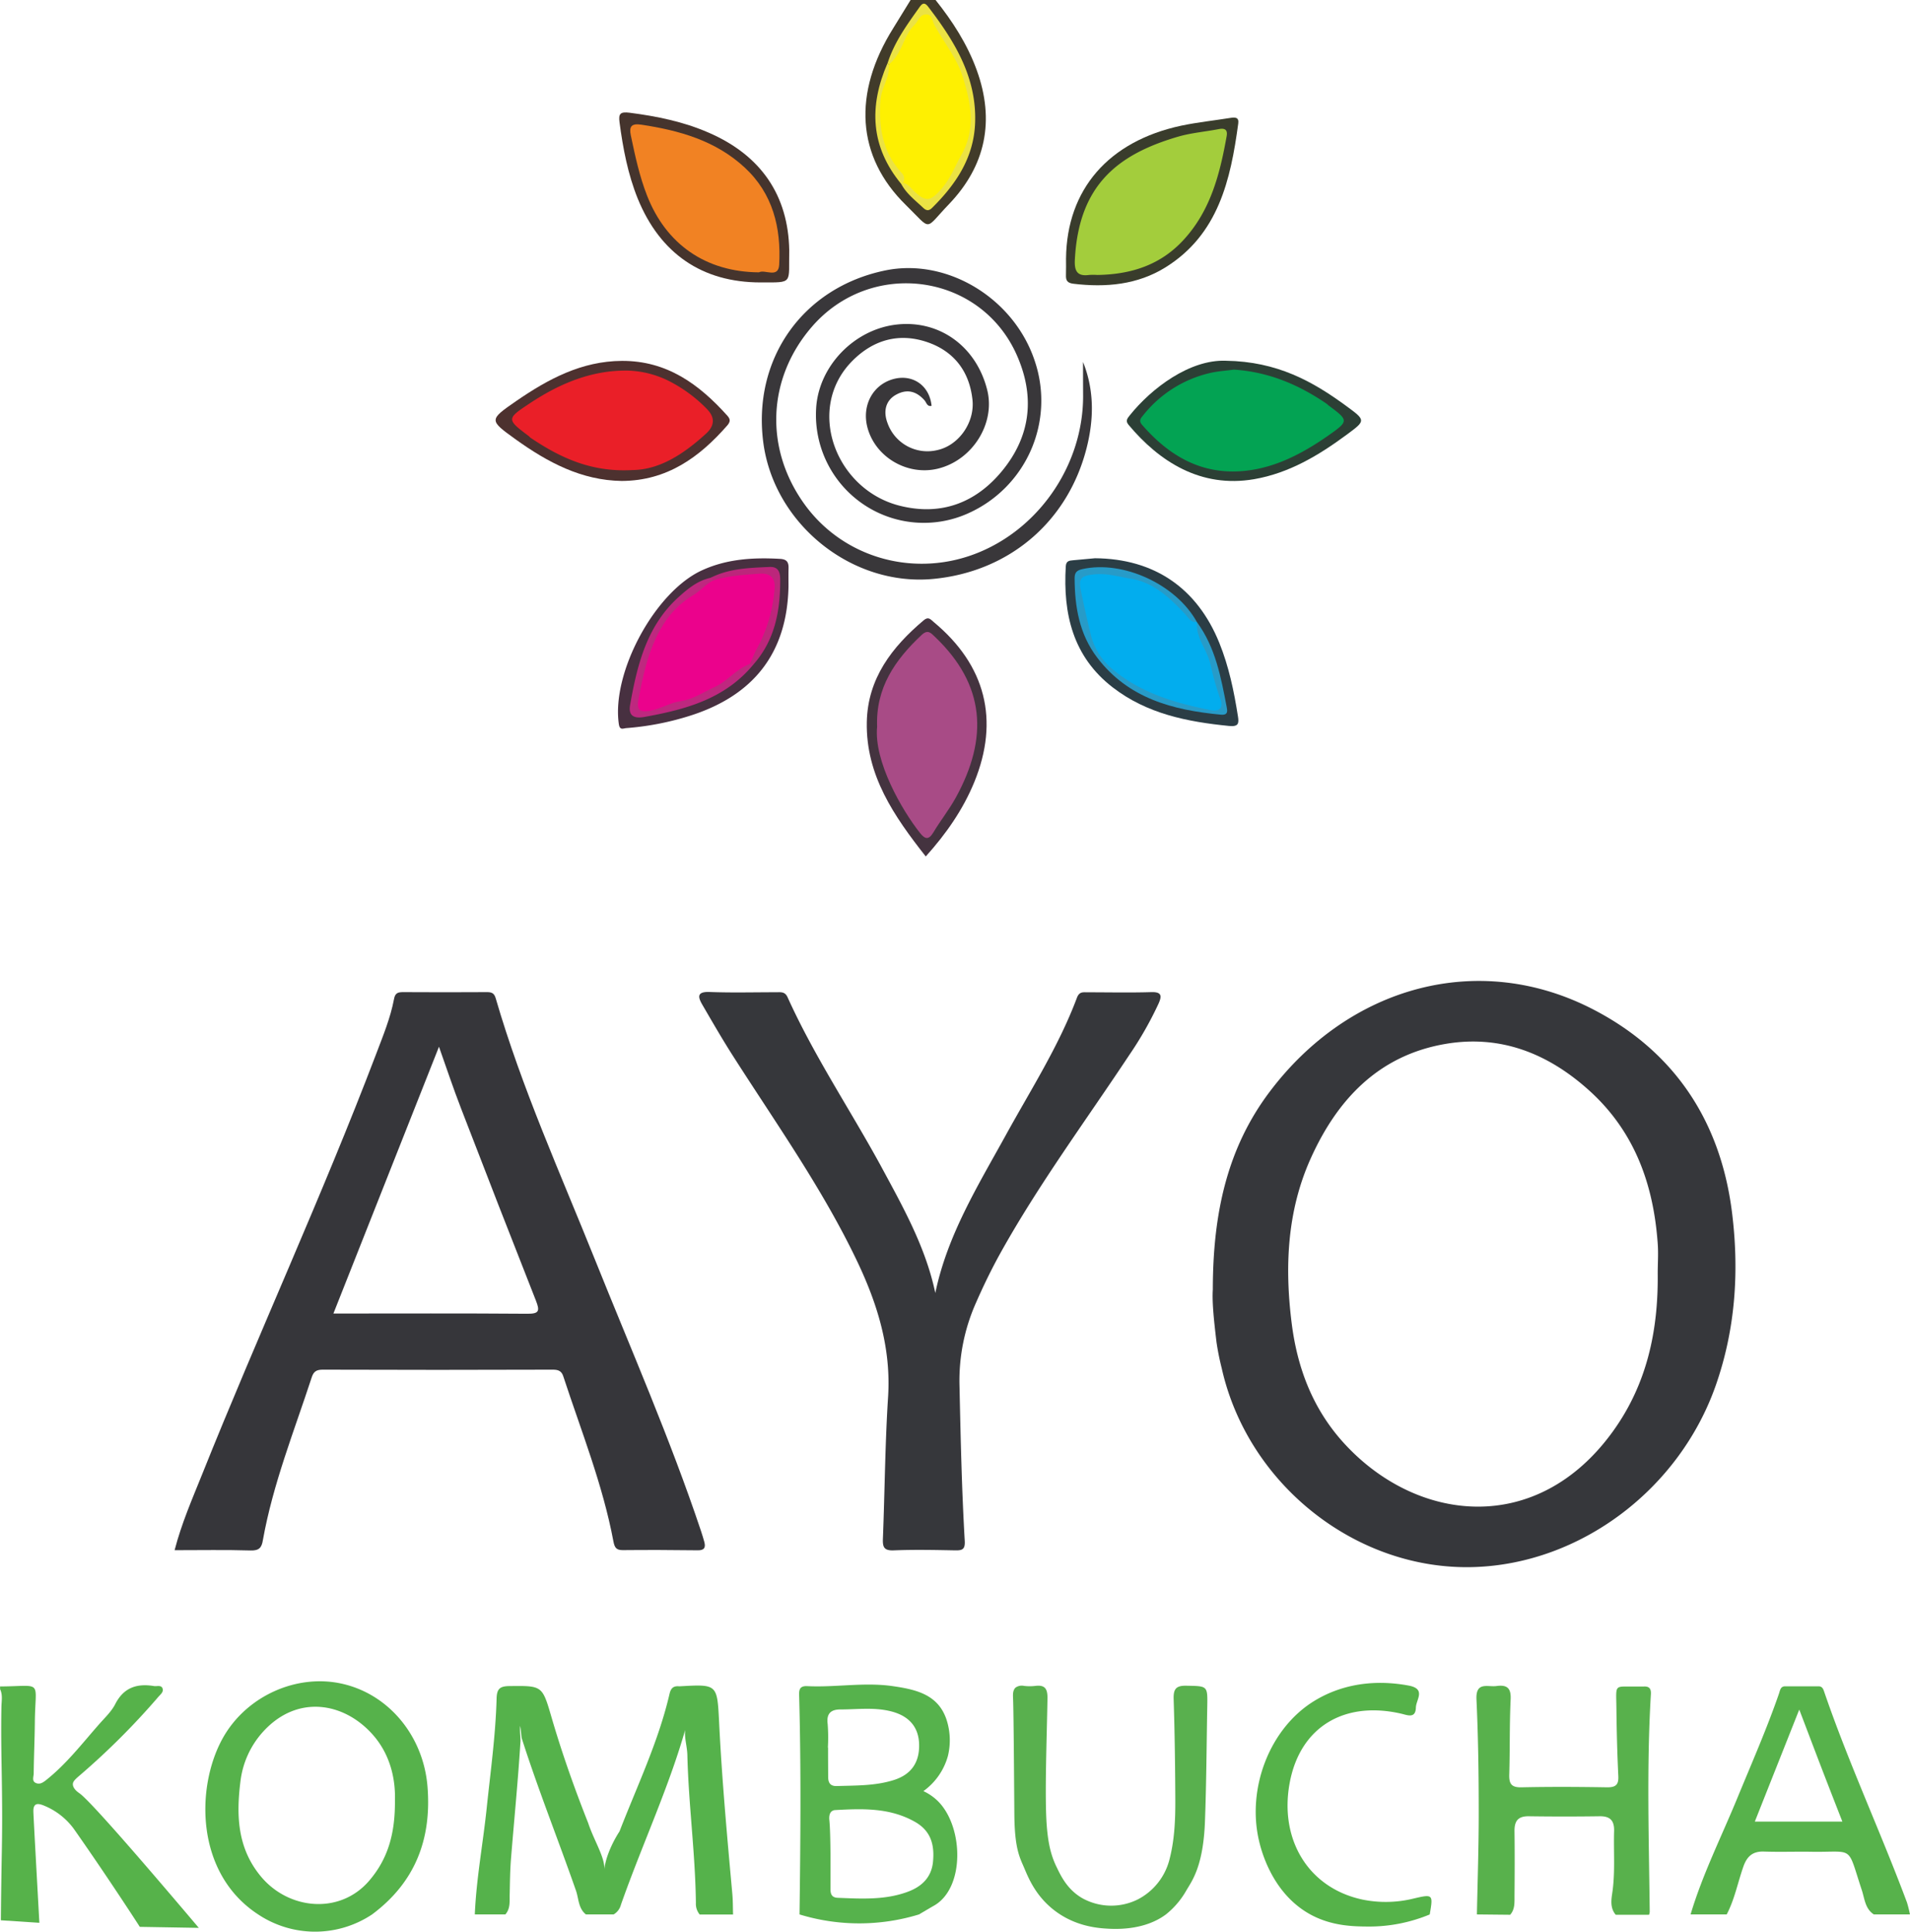 <svg xmlns="http://www.w3.org/2000/svg" id="Camada_1" data-name="Camada 1" viewBox="0 0 687.51 695.08"><defs><style>.cls-1{fill:#55b24b;}.cls-2{fill:#58b14c;}.cls-3{fill:#59b04e;}.cls-4{fill:#55b249;}.cls-5{fill:#56b24a;}.cls-6{fill:#413b2a;}.cls-7{fill:#36373b;}.cls-8{fill:#39373a;}.cls-9{fill:#393c2c;}.cls-10{fill:#4d312f;}.cls-11{fill:#44333f;}.cls-12{fill:#45342d;}.cls-13{fill:#2c3f35;}.cls-14{fill:#2b3d45;}.cls-15{fill:#473040;}.cls-16{fill:#56b24c;}.cls-17{fill:#56b24b;}.cls-18{fill:#57b24b;}.cls-19{fill:#ebe244;}.cls-20{fill:#36363a;}.cls-21{fill:#a3cd3c;}.cls-22{fill:#ea1f28;}.cls-23{fill:#a84b86;}.cls-24{fill:#f18223;}.cls-25{fill:#03a353;}.cls-26{fill:#279bc8;}.cls-27{fill:#be287f;}.cls-28{fill:#bc267b;}.cls-29{fill:#fef001;}.cls-30{fill:#02adee;}.cls-31{fill:#eb028c;}</style></defs><path class="cls-1" d="M223,659c6.34-16.36,14-32.25,18-49.48.47-2,1.35-2.88,3.33-2.73a4.13,4.13,0,0,0,.5,0c13.31-.75,13.32-.75,14,12.59,1,20.73,2.9,41.4,4.77,62.08.23,2.47.19,5,.27,7.47h-12a6,6,0,0,1-1.38-4.16c-.21-17.78-2.64-35.43-3.07-53.19-.09-3.92-1.74-7.86-.2-11.19-6,21.9-16,43.08-23.71,65a5.68,5.68,0,0,1-2.62,3.49h-10c-2.75-2.2-2.56-5.68-3.57-8.57-6.4-18.33-13.63-36.36-19.53-54.85-.24-1.4-.21-2.85-.59-4.41-.12,1.89.11,3.61.16,5.34-.87,14.2-2.29,28.35-3.43,42.51-.36,4.47-.37,8.92-.48,13.38,0,2.3.16,4.67-1.54,6.6h-11c.54-12.78,2.92-25.36,4.25-38,1.38-13.21,3.23-26.39,3.59-39.67.09-3.54,1.21-4.45,4.6-4.49,11.9-.13,11.82-.23,15.18,11.26,3.76,12.88,8.24,25.53,13.18,38,2.14,6.46,6.12,12.41,5.84,16.92C217.71,669.59,219.72,664.06,223,659Z"></path><path class="cls-2" d="M531.62,688.89c.24-12.31.67-24.62.65-36.93,0-13.48-.18-27-.81-40.43-.3-6.55,4-4.4,7.21-4.83,3.73-.5,5.29.64,5.09,4.8-.43,9-.23,18-.5,27-.1,3.31.71,4.73,4.38,4.65,10.31-.23,20.63-.17,30.94,0,3,0,4.09-.94,3.94-4-.39-8.14-.6-16.29-.69-24.45-.1-9.17-1-7.65,7.44-7.83.83,0,1.66,0,2.49,0,2-.08,2.59.91,2.48,2.78-1.57,26.11-.7,52.24-.42,78.36a4.3,4.3,0,0,1-.24,1h-12c-1.93-2.29-1.67-5-1.27-7.62,1.14-7.45.47-14.94.69-22.41.12-3.71-1.27-5.48-5.2-5.42q-12.7.18-25.42,0c-3.92-.07-5.27,1.64-5.23,5.37.1,7.82.07,15.63,0,23.45,0,2.31.15,4.7-1.56,6.63Z"></path><path class="cls-3" d="M389.64,683.08a21.48,21.48,0,0,0,20,.36,22.34,22.34,0,0,0,11.14-13.67c2-7.27,2.31-14.78,2.28-22.27-.06-12-.21-24-.6-36-.11-3.61.71-5,4.61-4.91,7.6.16,7.62-.07,7.49,7.43-.25,13.81-.31,27.63-.83,41.43-.6,15.89-4.5,21.12-6.67,24.75a29.86,29.86,0,0,1-7.32,8.64c-7.35,5.52-16.89,5.39-20.72,5.19-3.66-.19-12.08-.74-19.8-6.84-6.21-4.9-8.82-10.89-10.44-14.76s-3.56-6.83-3.66-19.54c-.17-22.65-.3-39.06-.49-42.35,0-.56-.13-2.33.93-3.28a3.87,3.87,0,0,1,3.08-.6,17.66,17.66,0,0,0,4,0c3.54-.45,4.45,1.07,4.4,4.5-.22,14-1.07,35.42-.25,45.85.51,6.52,1.56,10.9,3.71,15.17C382.05,675.43,384.4,680.08,389.64,683.08Z"></path><path class="cls-4" d="M471.66,688.89c-14.18-7.77-17.9-24-18.53-26.75-4.29-18.73,3.89-40.17,19.82-50,9.07-5.61,20.69-8.09,34.07-5.61,6.42,1.2,2.69,5.05,2.63,7.92-.1,4-3,2.74-5.06,2.25-20.49-4.82-36.54,4.54-40.34,24.72-3.86,20.48,6.68,38,26.26,42.14a41.91,41.91,0,0,0,18.33-.39c7-1.65,7.05-1.51,5.79,5.73a56.86,56.86,0,0,1-22.05,4.35C487.43,693.21,479.48,693.17,471.66,688.89Z"></path><path class="cls-5" d="M28.64,645.32c-.44-.31-2.5-1.66-2.41-3.39.05-1,1.06-1.87,2.61-3.19a265.4,265.4,0,0,0,28.21-28.2c.74-.85,1.93-1.72,1.45-3s-2-.67-3.07-.83c-6.08-1-10.88.49-13.93,6.46-1.33,2.61-3.6,4.78-5.58,7-6.19,7-11.85,14.42-19.2,20.28-1.09.86-2.18,1.7-3.59,1.23-1.79-.59-1.05-2.25-1-3.42.06-6.16.35-12.32.41-18.48.14-15.66,3.2-13-12.51-12.93v1c1,2.05.52,4.25.48,6.37-.33,17.86.59,29.37.13,52.78-.1,5.44-.24,13.73-.33,24l13.86.9c-1.13-20.51-2-36.08-2.15-39.82,0-.53-.12-2,.75-2.65.61-.42,1.57-.29,2.87.22a25,25,0,0,1,10.92,8.43C38.07,674.44,49,691.28,50.32,693.36l21.24.36C44.07,661.26,31.63,647.46,28.64,645.32Z"></path><path class="cls-6" d="M336.76,0c6.14,7.7,11.43,15.9,14.82,25.23,6.6,18.18,3.23,34.46-10.05,48.3-9,9.35-5.86,9.64-15.45.26-17.84-17.45-19.22-40.24-4.54-63.67,2.1-3.36,4.15-6.75,6.23-10.12Z"></path><path class="cls-7" d="M336.67,465.28C341,444.42,352,426.69,362,408.55c8.95-16.29,19.07-32,25.63-49.48.86-2.3,2.17-2,3.78-2,7.66,0,15.32.17,23-.06,3.73-.11,3.86,1.33,2.63,4.09a127.83,127.83,0,0,1-10.59,18.59c-15.6,23.54-32.44,46.28-46.23,71-3.3,5.93-6.28,12.07-9,18.3a68.87,68.87,0,0,0-5.85,29.51c.41,18.64.8,37.28,1.89,55.9.19,3.19-.88,3.53-3.52,3.48-7.32-.14-14.65-.29-22,0-3.63.16-4.06-1.26-3.93-4.31.67-17,.77-34,1.86-50.91,1.11-17.39-3.72-33.16-11-48.52-12.47-26.22-29.27-49.81-44.82-74.16-3.84-6-7.41-12.2-11-18.37-1.64-2.8-2.1-4.83,2.58-4.65,8,.3,16,.09,24,.09,1.62,0,3.12-.29,4.06,1.8,9.53,21.1,22.45,40.32,33.51,60.57C324.9,434.07,333.16,448.61,336.67,465.28Z"></path><path class="cls-8" d="M389.84,130.25c4.1,10.22,3.9,20.57,1.33,30.8-6.71,26.67-27.93,44.68-55.25,47.27-29.21,2.78-57.21-19.63-61.15-48.95-4-30.17,14.14-55.91,43.86-62.05,22.37-4.62,46.54,10.09,53.92,32.83a44.41,44.41,0,0,1-23.95,54.52,38.84,38.84,0,0,1-54.84-37.48c.74-15.32,13.71-28.82,29.25-30.43,15.32-1.6,28.45,8,32.34,23.57,3,12-5.25,25.22-17.68,28.29-10.91,2.7-22.51-4-25.41-14.7-2.23-8.24,2.2-16,10.06-17.7,6.7-1.41,12.32,2.84,13,9.82-1.62.36-1.81-1.15-2.51-1.95-2.88-3.29-6.27-4.24-10.19-2.1-3.74,2-4.83,5.89-3.12,10.34a15.24,15.24,0,0,0,18.07,9.59c7.57-1.75,13.36-9.9,12.47-18.11-1.08-10-6.47-17.19-15.83-20.54-10.3-3.69-19.75-1.14-27.44,6.63-16.9,17.08-6.14,46,16.77,52,14.93,3.87,27.67-.78,37.33-12.64,10.3-12.64,11.66-26.85,5.08-41.6-13.16-29.45-52.47-34.72-73.77-10-16.05,18.61-17.05,43.86-2.52,63.89,14.25,19.64,40.38,26.68,63.21,17,21.95-9.28,36.92-31.88,37-55.81C389.85,138.57,389.84,134.41,389.84,130.25Z"></path><path class="cls-9" d="M383.72,93C384,68.16,399,50.82,425.2,45.22,431,44,437,43.37,442.89,42.43c1.71-.28,3.13-.25,2.82,2-2.73,20.3-7.16,39.93-26.18,51.77-10.06,6.27-21.48,7.31-33.17,5.9-2.28-.28-2.73-1.26-2.66-3.18S383.72,95,383.72,93Z"></path><path class="cls-10" d="M223.8,173.07c-14.49-.21-26.64-6.7-38.12-14.92-9.71-7-9.76-7,.22-13.9,11.46-7.87,23.45-14.31,37.95-14.39,16.21-.08,27.79,8.39,38,19.77,1.15,1.28,1,2.17,0,3.39C251.74,164.6,240.05,173,223.8,173.07Z"></path><path class="cls-11" d="M333.23,308.19c-11.4-14.47-21.6-29.21-21.22-48.37.31-15.67,9.05-27,20.49-36.63,1.73-1.46,2.5-.26,3.66.7,18.59,15.45,23.68,35.19,14.55,57.52C346.65,291.32,340.59,300,333.23,308.19Z"></path><path class="cls-12" d="M284.09,90c-.27,12.32,1.66,11.61-10.3,11.63-21.13,0-36.18-10.44-44.23-30.15C226,62.67,224.25,53.43,223,44c-.42-3.13.3-3.85,3.67-3.43C236.43,41.83,246,43.78,255,47.7,274.07,55.92,283.72,70.45,284.09,90Z"></path><path class="cls-13" d="M441.23,129.81c18.5.26,31.27,7.42,43.35,16.27,7.11,5.21,7.09,5.23.15,10.35-10.09,7.44-20.69,13.81-33.3,16-19.26,3.31-34.16-6.37-45.2-19.56-1.21-1.43-.45-2.31.42-3.4C414.5,139.68,428.26,129.31,441.23,129.81Z"></path><path class="cls-14" d="M394.14,200.88c21.31.16,36.74,10.68,44.75,30.44,3.45,8.52,5.29,17.42,6.71,26.44.41,2.58.19,3.8-3.18,3.47-15.05-1.49-29.61-4.38-41.91-13.89-14.32-11.06-17.9-26.44-16.88-43.55.12-1.93,1.21-2.06,2.57-2.18Z"></path><path class="cls-15" d="M283.82,211q-.69,35.76-35.93,46.7A100.58,100.58,0,0,1,225.45,262c-1.15.09-2.36.9-2.7-1.46-2.69-18.58,13.1-47.84,30.2-55.44,8.88-4,18.26-4.54,27.82-4,2.52.14,3.13,1.27,3.07,3.43S283.82,208.85,283.82,211Z"></path><path class="cls-16" d="M337.62,648.14a18.41,18.41,0,0,0-5.24-3.62,23.13,23.13,0,0,0,8.82-12.64,23.93,23.93,0,0,0-.47-13c-3-9.15-11-10.93-19.37-12.14-10.29-1.49-20.54.51-30.8,0-3.15-.16-2.94,1.85-2.89,3.91.7,26.07.46,52.16.12,78.24a73.44,73.44,0,0,0,43,0c1.71-1,3.38-2,5.11-3C347.4,679.74,346.94,657.41,337.62,648.14Zm-39.56-19.31H298a64.49,64.49,0,0,0-.08-8.46c-.49-3.74,1.13-5.23,4.56-5.24,6.28,0,12.61-.91,18.81.83s9.42,5.77,9.55,11.76c.15,6.44-2.82,10.77-8.93,12.75-6.72,2.18-13.72,2-20.66,2.22-2.45.09-3.17-1.24-3.15-3.4C298.08,635.8,298.06,632.32,298.06,628.83ZM335.83,670c-.58,5.78-4.32,9-9.14,10.76-8.11,3-16.65,2.48-25.13,2.15-2.27-.09-2.65-1.47-2.63-3.34,0-4.15,0-8.31,0-12.47-.05-5.42-.15-9.48-.39-12-.07-.65-.23-2.35.75-3.24a2.2,2.2,0,0,1,1.46-.53c9.81-.54,19.58-.87,28.59,4.24C335.09,658.82,336.44,663.85,335.83,670Z"></path><path class="cls-17" d="M153.87,642.79c-1.48-17.93-13.7-33-30.54-36.87-16.48-3.8-34.75,4.36-43.21,19.66-9.68,17.52-9.87,48.53,12.81,63.31a37,37,0,0,0,41,0C149.41,677.36,155.43,661.83,153.87,642.79ZM142.16,648c.07,11.77-2.47,20.85-9.3,28.79C122.36,689,104,687.26,94,675.33c-8.59-10.23-9-22.14-7.43-34.46a32.26,32.26,0,0,1,7.9-17.48c12.66-14.21,30.3-10.76,40.59,1.86C140.76,632.3,142.39,640.73,142.16,648Z"></path><path class="cls-18" d="M686.42,684.58c-9.46-25.33-20.89-49.88-29.68-75.47-.4-1.16-.67-2.3-2.15-2.31-4,0-8,0-12,0-1.74,0-1.82,1.44-2.28,2.74-4.4,12.7-9.82,25-14.92,37.4-5.73,13.94-12.53,27.45-16.86,41.95h13c2.88-5.48,4-11.59,6.05-17.35,1.31-3.62,3.38-5.4,7.34-5.27,5.48.18,11,0,16.44.06,16.41.34,13.28-2.87,18.82,13.86,1,3.06,1.17,6.65,4.31,8.7h13A41.17,41.17,0,0,0,686.42,684.58Zm-54.77-29.09,16-40.32c2.84,7.44,5.29,13.93,7.78,20.41s5,12.91,7.74,19.91Z"></path><path class="cls-19" d="M319.49,22.76c2.34-7.42,6.82-13.63,11.26-19.86.91-1.27,1.77-2.55,3.34-.49C343.54,14.75,351.53,27.66,351,44c-.4,12.66-6.86,22.27-15.5,30.81-1.43,1.42-2.4.73-3.35-.17-2.77-2.61-5.87-4.94-7.72-8.4a1.54,1.54,0,0,1,1.08-.84c2.27,0,3.5,1.71,5,3,2.31,1.93,4.42,2,6.5-.33,6.73-7.55,11.17-16.38,11.17-26.43,0-7.94-3-15.59-7.08-22.53-1.83-3.14-4.12-6-5.68-9.34-1.36-2.88-3-3.56-4.88-.45-2.05,3.38-5.1,6.12-6.12,10.18a5.4,5.4,0,0,1-3.71,3.76A1.3,1.3,0,0,1,319.49,22.76Z"></path><path class="cls-19" d="M324.46,66.27c-11.13-13.42-11.75-28-5-43.51l.47.37c1.94,2.75.63,5.49-.25,8.08-3.61,10.63-1.1,20.18,4.84,29.18,1.16,1.76,3.08,3.44.4,5.47C324.78,66,324.62,66.13,324.46,66.27Z"></path><path class="cls-7" d="M623.46,436.45c-4.06-32.88-20.66-58-49.85-73.15-41.35-21.47-88.09-8.4-116.7,29.71-15.19,20.22-20.33,43.67-20.35,71-.32,4.75.48,11.86,1.33,19a92.53,92.53,0,0,0,1.86,9.29c9.4,42,48.62,72.92,90.81,71.59,38.37-1.2,73.92-27.95,87.05-65.41C624.69,478.22,626.06,457.48,623.46,436.45ZM596.7,458.29c.22,20.51-3.85,39.82-16.2,56.88C553.19,552.89,510,548,483.8,519.35c-11.22-12.27-16.81-27-18.85-43.15-2.55-20.2-1.69-40.3,6.77-59.18,9.57-21.37,24.54-37.3,48.66-41.39,19.83-3.36,36.93,3.49,51.66,16.78,16.14,14.55,23,33.33,24.61,54.41C597,450.62,596.7,454.46,596.7,458.29Z"></path><path class="cls-20" d="M253.52,554.84c-.35-1.28-.74-2.56-1.16-3.82-11.11-33.25-25.19-65.34-38.23-97.83-12.49-31.1-26.31-61.7-35.71-94-.54-1.86-1.49-2.19-3.19-2.18q-15,.09-30,0c-1.82,0-3,.16-3.4,2.48-1.29,6.86-4,13.33-6.45,19.82C115.92,430.4,93,480,72.67,530.74c-3.51,8.75-7.31,17.4-9.82,27.08,9.44,0,18.4-.17,27.35.1,3.06.09,4-1,4.43-3.74C98.24,534,105.87,515,112.2,495.64c.64-2,1.61-2.78,3.89-2.78q41.44.15,82.9,0c1.9,0,3.12.42,3.75,2.34,6.45,19.69,14.22,39,18.06,59.44.41,2.18,1,3.18,3.36,3.16,9-.09,18-.05,27,.06C253.5,557.9,254.07,556.89,253.52,554.84Zm-63.74-82.1c-23.1-.18-46.2-.08-69.77-.08,12.8-32.32,25.34-64,38-96,2.69,7.59,5.15,15,8,22.34q13.31,34.57,26.89,69C194.37,471.74,194.08,472.78,189.78,472.74Z"></path><path class="cls-21" d="M395,98.94a22.77,22.77,0,0,0-3,0c-4.38.59-5.31-1.57-5.1-5.52,1.39-26.55,15.09-37.79,37.13-44.23,4.75-1.39,9.77-1.78,14.65-2.73,2.21-.44,3.27.23,2.86,2.52-2.41,13.49-5.71,26.58-15.32,37.13C417.84,95.38,407.11,98.76,395,98.94Z"></path><path class="cls-22" d="M227.54,169.15c-14.68.83-25.9-4.45-36.52-11.59-.27-.18-.47-.47-.73-.67-8-6-8-6.21.46-11.79C201.46,138,213,133.15,226,133.35a35.39,35.39,0,0,1,16.13,4.46,51.6,51.6,0,0,1,12.23,9.27c3,3,3,6-.19,8.94C246.19,163.3,237.49,169.08,227.54,169.15Z"></path><path class="cls-23" d="M315.72,261.5c-.53-14,6.45-24.05,16-33,2.25-2.11,3.34-.77,4.86.69,18.06,17.24,19.27,36.34,7.48,57.79-2.39,4.35-5.53,8.29-8.09,12.56-1.67,2.78-3,2.48-4.79.22C324.64,291.56,314.49,273.88,315.72,261.5Z"></path><path class="cls-24" d="M273.19,98C254,97.86,239.75,87.89,232.9,70.36c-2.74-7-4.29-14.3-5.83-21.61-.66-3.15.11-4.44,3.81-3.88,13.68,2.07,26.69,5.73,37.14,15.38,10.19,9.41,13.17,21.7,12.45,35C280.19,100.32,275.3,96.82,273.19,98Z"></path><path class="cls-25" d="M444.12,133c12.57.82,23.4,5.45,33.41,12.29.27.19.48.46.75.65,7.09,5.27,7.29,5.55.14,10.58-10.41,7.31-21.71,13.13-34.72,13.13-13.44,0-23.93-6.8-32.58-16.75-1.28-1.48-.57-2.3.29-3.36a43.15,43.15,0,0,1,24.67-15.44C438.82,133.53,441.64,133.35,444.12,133Z"></path><path class="cls-26" d="M430.83,223.84c6.68,9.1,8.67,19.86,10.72,30.57.25,1.31.6,3-2.07,2.76-17.27-1.63-33.33-5.81-44.54-20.53-6.45-8.47-8.09-18.3-8.13-28.61,0-2.1.86-2.82,2.81-3.25,14.63-3.27,33.74,5.51,41.2,19.05-3.07,1.87-4.09-1-5.49-2.54-8.2-9-18.25-13.41-30.45-13.27-3.88,0-5.1,1.47-4.28,5.16,1.72,7.72,2.43,15.57,7.38,22.45,5.21,7.21,12.56,11,20.27,13.55,4.94,1.66,9.76,4.23,15.16,4.6,4.61.32,5.08-.07,3.8-4.57-1.81-6.37-3.4-12.81-6.27-18.86C430,228.38,428.84,226,430.83,223.84Z"></path><path class="cls-27" d="M271.21,239.09C261,251.52,246.71,255.33,231.87,258c-3.08.54-5.83,0-5.07-4.29,2.56-14.48,6-28.59,17.62-39,3.34-3,6.8-5.8,11.34-6.79,1.09-.38,1.27.28,1.28,1.12a12.11,12.11,0,0,1-4.78,5c-9.59,5.63-14.84,14.44-18.13,24.69-1.27,4-1.69,8.15-2.71,12.18-.69,2.72.27,4,3,3.26,6.24-1.56,12.67-2.87,18.31-5.94,4.61-2.52,9.58-4.73,13.21-8.85a3.9,3.9,0,0,1,4.1-1.19A2.11,2.11,0,0,1,271.21,239.09Z"></path><path class="cls-28" d="M256.82,208.84l-1.06-.91c6.68-3.42,14-3.59,21.23-3.92,3.12-.14,3.83,1.77,3.85,4.52.05,11.23-1.89,21.8-9.63,30.56l-1.38-.15c-1-2.15.25-3.86,1.18-5.59a56.82,56.82,0,0,0,6.17-18.83c.77-5.27-.51-6.69-5.77-6.41-3.48.19-7,.18-10.38,1.12C259.65,209.61,258.11,210.17,256.82,208.84Z"></path><path class="cls-29" d="M325,65.86a2.91,2.91,0,0,0-.42-3.62c-6.89-7.45-8.34-16.58-7.65-26.21.31-4.42,3.44-8.26,3.07-12.9,4.76-3.67,5.07-10.22,9.3-14.31C330.5,7.61,331,5.44,333,5.21c2.6-.28,2.5,2.22,3.3,3.7,3.42,6.35,8.18,12,10.33,19,2.85,9.26,4.68,18.44-.55,27.76-2.32,4.13-3.93,8.55-7.17,12.26-3.95,4.53-5.64,4.94-10,.73C327.74,67.53,326.78,66.08,325,65.86Z"></path><path class="cls-30" d="M430.83,223.84c-.48,5.7,3.71,9.93,4.88,15.23a107.63,107.63,0,0,0,3.66,12.8c.88,2.45-.19,4.31-3.36,3.69-12.76-2.49-25.2-6.13-35.34-14.57a23.47,23.47,0,0,1-7.94-12.19q-2-8.18-3.7-16.43c-.94-4.49.51-5.26,5-5.7s8.78.89,13,1.57c8.17,1.3,14,6.86,19.49,12.67,1.24,1.32,2,3.13,4.22,2.92Z"></path><path class="cls-31" d="M256.82,208.84c5.38-1.67,11-2,16.54-2.41,3.21-.26,5.76,1,5.47,5.19a53.62,53.62,0,0,1-6.5,22c-.95,1.75-1.55,3.61-2.5,5.34-4.8,1.75-7.87,6.08-12.52,8.22-4.15,1.92-7.75,4.45-12.64,5.2-3.58.54-7.14,2.82-11,3.43-3.15.49-4.56-.23-3.87-3.94,1.71-9.23,3.71-18.42,8.58-26.48a31.52,31.52,0,0,1,11-11.12C252.11,212.67,254,210.17,256.82,208.84Z"></path></svg>